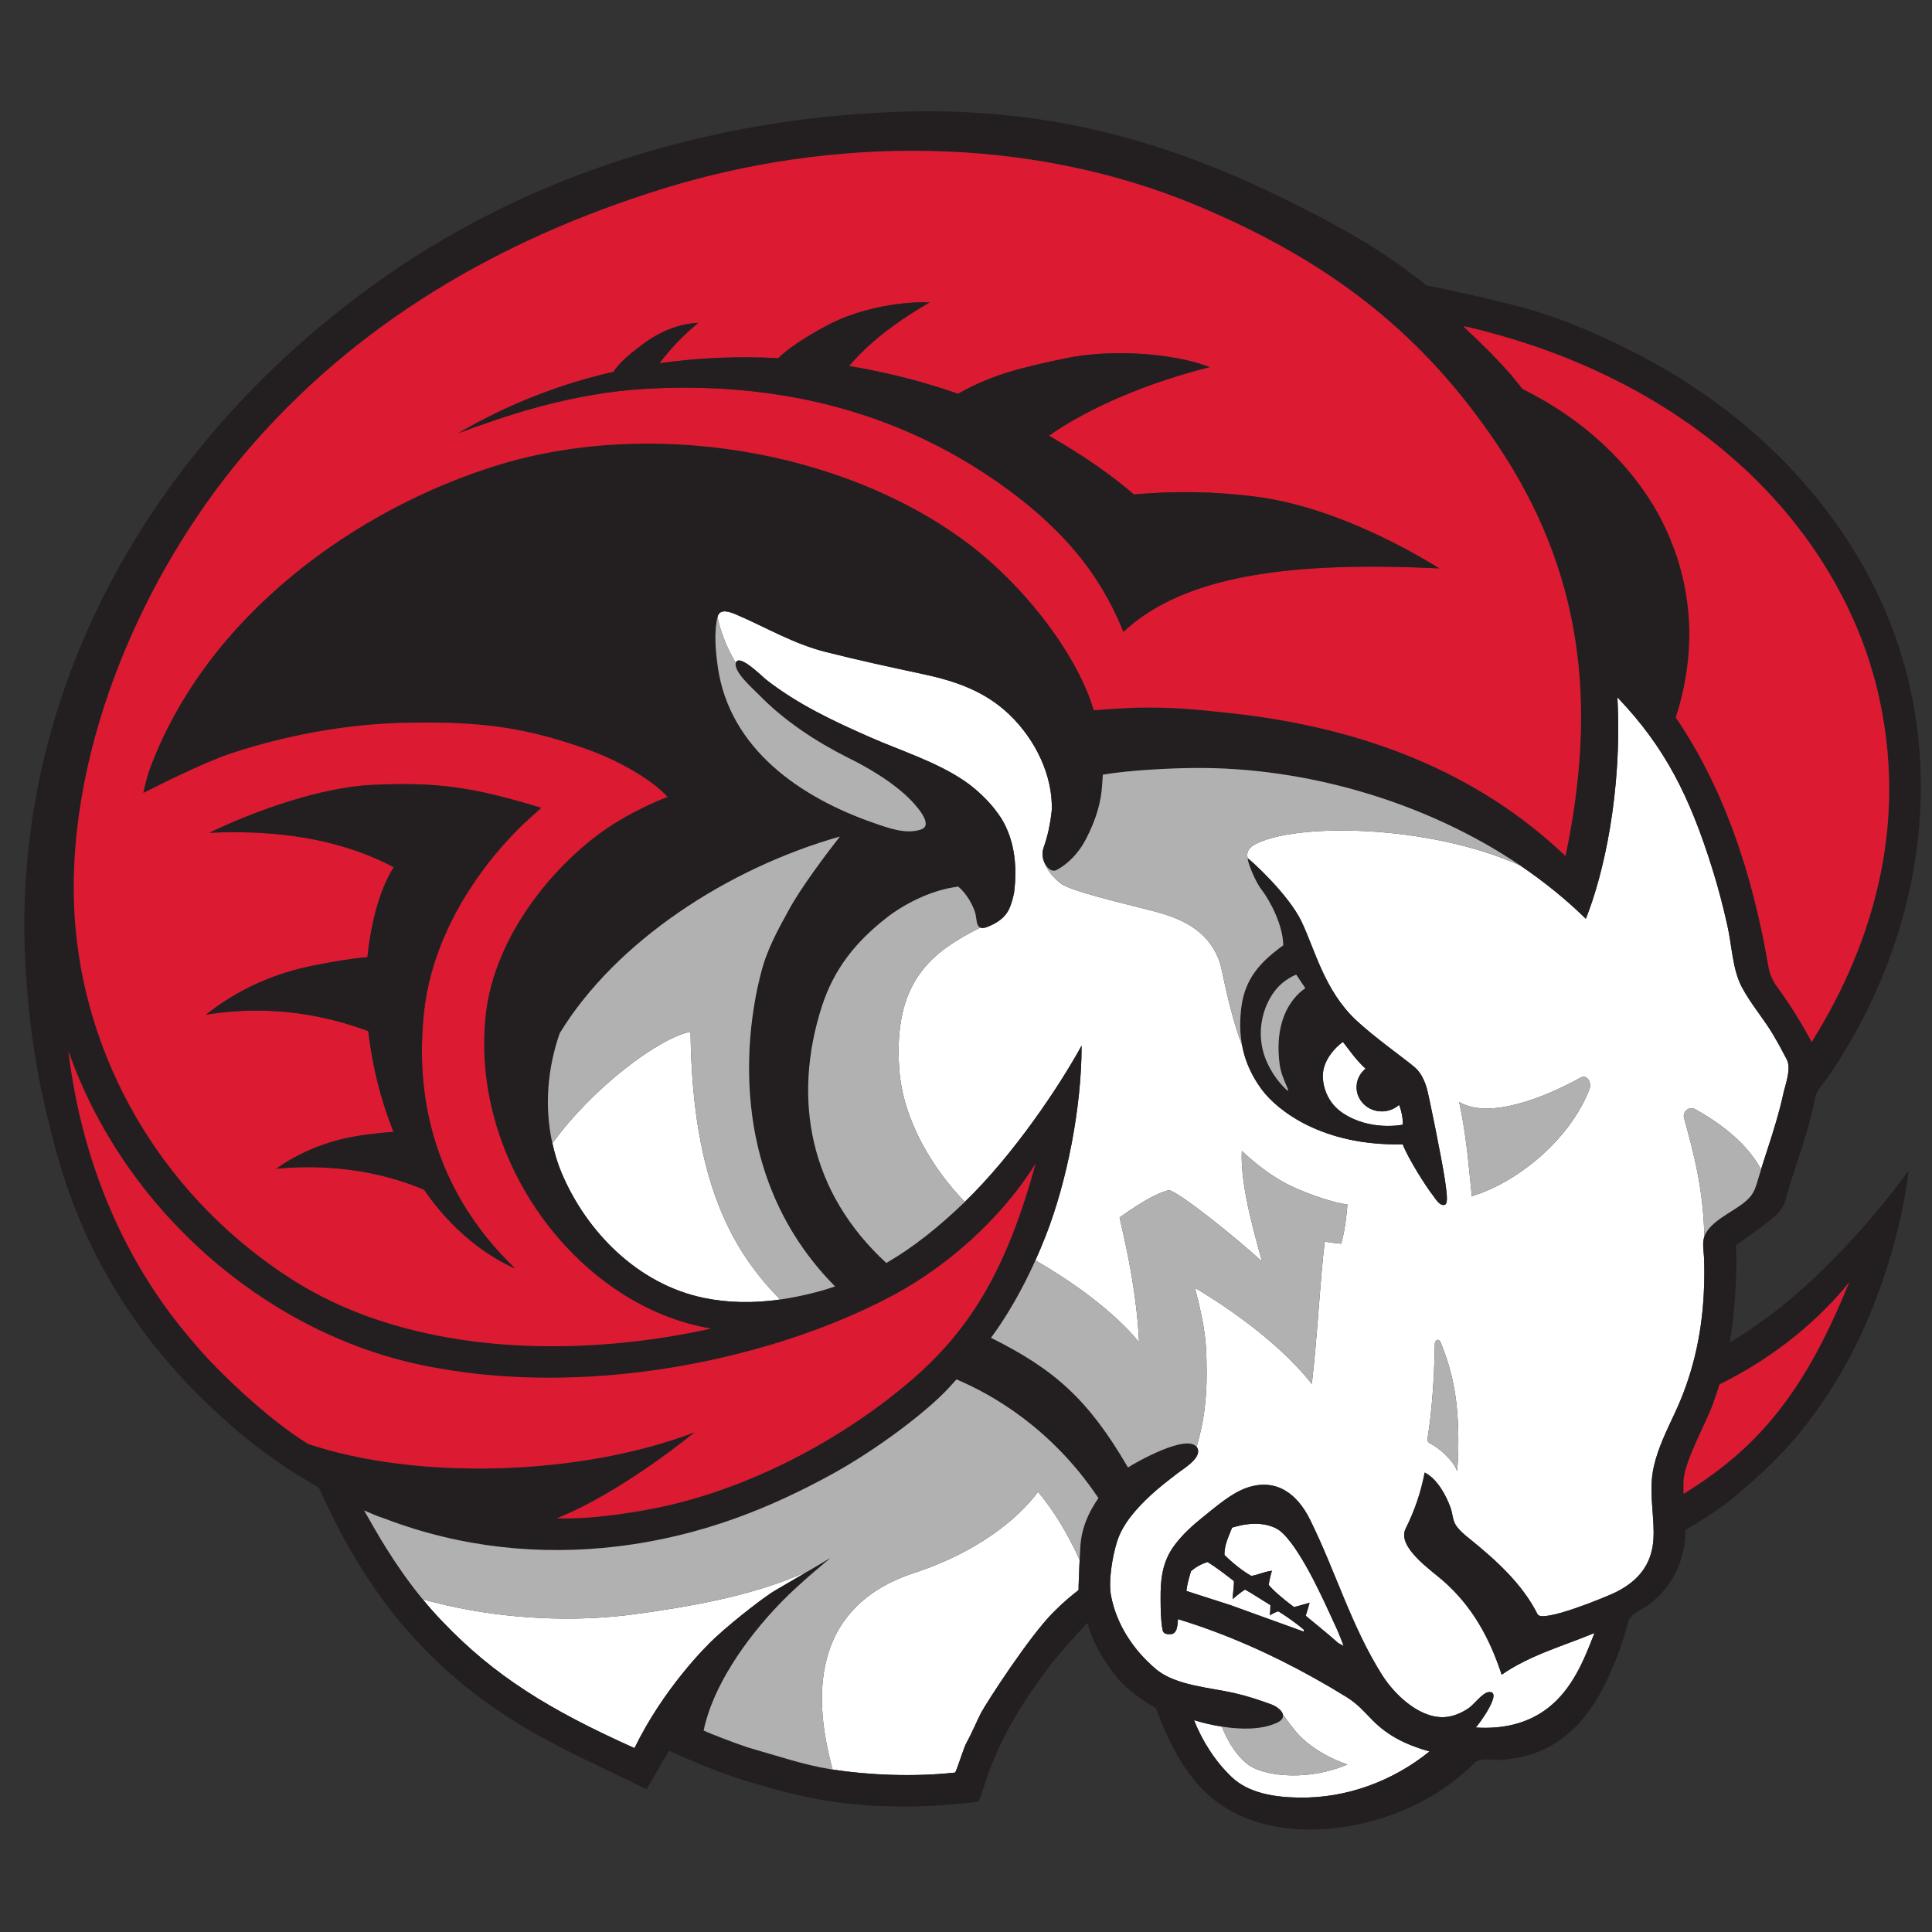 <?xml version="1.0" encoding="UTF-8"?>
<svg width="200px" height="200px" viewBox="0 0 200 200" version="1.1" xmlns="http://www.w3.org/2000/svg" xmlns:xlink="http://www.w3.org/1999/xlink">
    <rect x="0" y="0" width="200" height="200" fill="#333333" stroke="none"/>
    <!-- Generator: Sketch 54.1 (76490) - https://sketchapp.com -->
    <title>winston-salem</title>
    <desc>Created with Sketch.</desc>
    <g id="winston-salem" stroke="none" stroke-width="1" fill="none" fill-rule="evenodd">
        <g id="winston-salem_BGD">
            <g id="winston-salem" transform="translate(0, 9)">
                <g id="g10" transform="translate(99.937, 91.498) scale(-1, 1) rotate(-180) translate(-99.937, -91.498) translate(0.84, 0.923)" fill-rule="nonzero">
                    <g id="g12" transform="translate(1.512, 1.51)">
                        <path d="M92.238,26.72 C79.679,22.584 82.814,10.322 83.838,6.379 C87.505,5.812 92.228,5.592 96.531,6.07 C96.926,6.936 97.384,8.603 97.729,9.215 C98.261,10.163 98.947,11.778 99.189,12.22 C99.837,13.418 104.195,20.157 106.688,22.66 C107.886,23.863 108.57,24.377 109.303,24.962 C109.283,25.437 109.373,26.735 109.373,27.236 C109.379,27.326 109.393,27.673 109.413,28.076 C108.132,30.928 106.664,33.259 105.102,35.133 C103.743,33.259 99.944,29.257 92.238,26.72" id="path14" fill="#FFFFFF"></path>
                        <path d="M136.174,19.482 C136.365,19.378 136.551,19.273 136.733,19.177 C136.761,19.164 136.247,20.471 136.079,20.843 L135.724,21.608 C135.056,23.077 134.359,24.586 133.569,26.116 C133.041,27.123 132.563,27.965 132.094,28.699 C131.801,29.169 131.545,29.536 131.299,29.854 C130.994,30.253 130.715,30.571 130.46,30.82 L130.233,31.026 C130.183,31.057 130.132,31.095 130.09,31.134 L129.885,31.269 C129.847,31.288 129.81,31.306 129.775,31.323 C129.741,31.351 129.698,31.364 129.66,31.39 C129.352,31.537 129.022,31.64 128.666,31.718 C127.997,31.855 127.234,31.855 126.424,31.722 C125.923,31.64 125.107,31.398 125.194,31.421 C124.861,30.549 124.375,29.626 124.403,28.592 C125.044,27.976 125.942,27.146 127.175,26.428 C127.746,26.491 128.4,26.828 129.315,26.964 C129.315,26.964 129.066,26.132 128.983,25.497 C129.37,25.01 130.354,24.124 131.604,23.201 C132.129,23.325 132.75,23.521 133.215,23.647 C133.215,23.647 132.973,22.764 132.818,22.297 C132.979,22.166 135.397,20.193 136.174,19.482" id="path16" fill="#FFFFFF"></path>
                        <path d="M122.656,27.86 C121.898,27.634 121.339,27.26 120.94,26.915 C120.704,26.116 120.545,25.563 120.461,24.869 L125.051,23.391 L128.684,22.076 L129.042,21.95 L132.614,20.656 C132.622,20.733 132.629,20.799 132.629,20.849 C132.435,20.998 132.183,21.228 132.001,21.363 C131.3,21.89 130.679,22.332 129.977,22.759 C129.705,22.689 129.411,22.53 129.102,22.345 C129.135,22.643 129.165,23 129.157,23.4 C128.361,23.883 127.206,24.648 126.539,25.01 C126.042,24.723 125.254,24.026 125.254,24.026 C125.269,24.687 125.41,25.366 125.379,25.894 C124.429,26.627 123.529,27.324 122.656,27.86" id="path18" fill="#FFFFFF"></path>
                        <path d="M162.172,76.776 C160.112,71.488 154.592,67.087 149.976,65.724 C149.983,65.762 149.991,65.798 149.983,65.834 C149.991,65.927 149.991,66.027 149.972,66.142 C149.933,66.454 149.865,67.162 149.778,68.055 C149.384,72.239 148.926,74.453 148.699,75.488 C151.727,73.678 157.34,75.832 161.281,78.012 C161.935,78.375 162.465,77.521 162.172,76.776 M148.603,39.436 C148.584,38.551 148.572,38.228 148.495,37.264 C148.115,38.355 146.63,39.691 145.662,40.155 C145.511,40.227 145.37,40.361 145.448,40.803 C145.862,43.341 146.13,46.871 146.18,50.427 C146.187,50.869 146.596,51.033 146.755,50.656 C147.962,47.719 148.715,44.695 148.603,39.436 M182.626,79.863 C182.17,80.748 181.691,81.631 181.179,82.493 C180.186,84.161 178.854,85.685 177.959,87.388 C176.99,89.242 176.933,91.663 176.479,93.683 C176.034,95.682 175.523,97.668 174.907,99.622 C172.559,107.151 169.979,112.259 165.08,117.373 C165.601,107.496 163.618,98.936 161.814,94.45 C159.757,96.469 157.475,98.303 155.03,99.964 C145.412,104.288 131.546,104.389 127.501,102.116 C126.798,101.719 126.668,101.216 126.821,100.677 L126.821,100.642 C126.821,100.664 126.821,100.697 126.832,100.689 C126.985,100.655 131.036,97.015 132.404,94.118 C133.776,91.221 134.755,87.072 137.966,84.014 C139.866,82.215 143.177,79.885 144.129,79.054 C144.724,78.536 145.131,77.694 145.367,76.846 C145.551,76.178 146.837,69.934 147.203,67.564 C147.528,65.465 147.493,64.93 147.191,64.838 C146.668,64.679 146.171,65.585 145.989,65.814 C145.295,66.673 143.418,69.639 142.854,71.106 C134.594,70.91 129.895,74.574 128.253,76.79 C128.21,76.853 128.163,76.92 128.12,76.982 C127.192,78.281 126.534,79.727 126.228,81.356 L126.228,81.346 C124.849,85.003 124.242,88.905 123.947,89.844 C122.758,93.52 119.453,94.629 116.777,95.317 C114.15,95.995 108.411,97.318 107.418,98.132 C106.525,98.875 106.042,99.552 105.816,100.161 C105.57,100.635 105.475,101.275 105.706,101.896 C105.857,102.31 106.043,102.918 106.211,103.67 L106.203,103.668 C106.334,104.259 106.449,104.939 106.529,105.701 C106.641,109.221 104.886,112.972 102.106,115.621 C99.612,117.997 96.625,119.04 93.319,119.754 C89.911,120.482 86.5,121.219 83.112,122.076 C79.761,122.924 77.004,124.597 73.877,125.94 C73.281,126.196 72.155,126.641 71.933,125.712 C72.125,124.625 72.47,123.744 72.788,122.957 C73.076,122.254 73.343,121.789 73.815,120.916 C74.086,122.014 76.574,119.509 76.93,119.23 C80.191,116.668 83.955,114.901 87.73,113.24 C90.98,111.813 94.507,110.73 97.468,108.737 C98.256,108.201 98.989,107.57 99.665,106.883 C99.704,106.836 99.76,106.794 99.8,106.744 C99.868,106.674 99.934,106.599 99.998,106.525 C100.165,106.349 100.324,106.165 100.473,105.984 C100.528,105.913 100.585,105.848 100.637,105.778 C100.854,105.497 101.062,105.208 101.274,104.894 C102.45,103.007 102.832,100.799 102.747,98.634 C102.747,98.608 102.742,98.581 102.742,98.551 C102.735,98.443 102.735,98.323 102.727,98.202 C102.706,97.849 102.665,97.491 102.624,97.144 C102.519,96.615 102.375,96.104 102.188,95.637 C101.958,95.072 101.459,94.22 99.8,93.59 C99.67,93.539 99.374,93.447 99.124,93.539 C94.162,91.034 90.077,88.049 90.743,78.851 C91.126,73.576 94.218,68.551 97.52,65.143 C102.542,69.989 107.309,77.101 109.616,81.321 C109.616,74.882 108.099,67.275 105.918,61.675 C105.576,60.797 105.21,59.935 104.838,59.099 C108.258,57.098 112.656,54.143 115.564,50.618 C115.283,56.691 113.768,62.401 113.548,63.534 C116.348,65.523 117.65,66.086 118.614,66.355 C119.407,66.397 125.5,61.549 128.289,58.972 C127.862,60.653 125.975,66.71 126.206,70.424 C127.402,69.278 129.266,67.762 131.23,66.818 C133.239,65.854 135.985,64.979 137.132,64.882 C137.132,64.882 136.985,62.497 136.485,60.818 C136.485,60.818 135.839,60.856 134.791,61.033 C134.314,57.297 134.036,51.313 133.448,46.299 C129.516,51.257 123.296,55.082 121.344,56.253 C122.52,51.847 122.515,50.083 122.55,48.356 C122.686,43.144 121.656,40.448 121.523,39.773 C121.57,39.718 121.613,39.649 121.638,39.58 C121.993,38.594 120.146,37.514 119.556,37.062 C118.607,36.327 117.659,35.6 116.777,34.789 C115.36,33.47 113.866,31.849 113.28,29.96 C112.795,28.4 112.368,25.886 112.664,24.354 C113.24,21.379 114.97,18.756 117.317,16.771 C119.351,15.066 122.902,14.879 125.448,14.293 C126.775,13.986 128.013,13.583 129.279,13.115 C129.803,12.915 130.367,12.495 130.459,12.06 C131.146,11.162 131.799,10.116 132.903,9.215 C134.143,8.204 135.55,7.447 137.136,6.904 C135.285,6.124 133.298,5.738 131.29,5.778 C130.279,5.793 129.371,5.916 128.528,6.144 C127.713,6.369 127.114,6.659 126.647,7.055 C125.422,8.095 124.667,9.509 124.132,10.825 C123.094,10.987 122.1,11.233 121.26,11.493 C122.072,9.378 123.465,7.21 125.123,5.628 C126.927,3.89 129.695,3.513 132.093,3.477 C137.01,3.39 141.819,5.171 145.628,8.252 C143.336,8.903 141.409,9.783 139.721,11.495 C138.785,12.448 138.188,13.175 137.027,13.893 C135.945,14.564 134.837,15.216 133.731,15.832 C129.243,18.336 124.518,20.446 119.594,21.949 C119.542,21.398 119.551,20.42 118.823,20.39 C118.436,20.376 118.07,20.425 117.996,20.831 C117.804,21.865 117.801,22.949 117.794,23.997 C117.771,26.103 117.965,27.908 119.251,29.624 C120.076,30.726 121.106,31.66 122.174,32.514 C123.514,33.582 125.128,35.017 126.76,35.562 C129.829,36.596 131.978,34.843 133.259,32.258 C135.892,26.946 137.556,21.147 140.763,16.107 C142.113,13.998 144.87,11.421 147.562,11.849 C148.318,11.971 149.023,12.296 149.653,12.715 C150.219,13.087 151.09,14.309 151.728,14.392 C153.358,14.614 150.706,11.003 150.421,10.732 C153.112,10.558 155.748,11.08 157.908,12.764 C160.398,14.703 161.607,17.652 162.708,20.514 C159.49,19.177 155.979,18.211 153.101,16.194 C151.858,19.991 150.068,23.267 147.037,25.926 C145.805,27.008 142.218,29.439 143.159,31.323 C144.076,33.143 144.755,35.126 145.131,37.126 C146.427,36.485 147.363,34.746 147.821,33.452 C148.034,32.852 148.018,32.166 148.385,31.636 C148.768,31.079 149.312,30.643 149.834,30.224 C152.498,28.071 155.261,25.576 156.815,22.458 C157.295,21.508 163.902,24.253 164.824,24.695 C166.926,25.719 168.403,27.224 168.748,29.624 L168.748,29.629 C168.808,30.06 168.833,30.49 168.833,30.92 C168.822,33.216 168.326,35.42 168.844,37.713 C169.284,39.672 170.182,41.478 171.025,43.285 C172.841,47.151 173.773,51.207 174.01,55.459 C174.082,56.759 174.102,58.073 174.049,59.372 C174.01,60.157 173.82,60.966 174.141,61.714 C174.119,61.665 174.102,61.606 174.082,61.549 C173.976,66.418 173.017,70.087 171.984,73.809 C171.795,74.484 172.505,75.085 173.111,74.748 C176.75,72.741 178.859,70.535 179.954,68.508 C179.85,68.171 179.739,67.832 179.64,67.479 C179.937,68.494 180.265,69.503 180.592,70.507 C181.224,72.446 181.832,74.382 182.265,76.379 C182.49,77.369 183.093,78.936 182.626,79.863" id="path20" fill="#FFFFFF"></path>
                        <path d="M139.011,78.933 C137.897,79.965 137.277,80.948 136.664,81.708 C135.781,81.062 134.976,80.079 134.692,79.002 C134.359,77.734 134.809,75.621 136.548,74.412 C139.428,72.409 142.866,73.139 142.866,73.139 C142.879,73.839 142.736,74.538 142.48,75.187 C141.998,74.755 141.35,74.499 140.646,74.513 C139.202,74.533 138.051,75.683 138.076,77.064 C138.091,77.822 138.457,78.483 139.011,78.933" id="path22" fill="#FFFFFF"></path>
                        <path d="M70.503,55.207 C72.934,54.702 75.596,54.627 78.405,55.04 L78.407,55.04 C73.739,59.806 69.289,66.818 69.135,82.756 C65.824,82.117 58.938,76.905 54.832,71.21 C55.055,70.204 55.343,69.205 55.75,68.232 C58.332,62.051 63.682,56.619 70.503,55.207" id="path24" fill="#FFFFFF"></path>
                        <path d="M43.954,23.365 C43.1,23.567 42.185,23.777 41.401,24.012 C42.043,23.233 42.729,22.446 43.477,21.675 C48.779,16.127 54.378,12.609 63.331,8.601 C66.232,14.572 70.55,18.998 71.702,20.048 C74.01,22.163 77.039,24.427 77.841,24.889 C79.104,25.619 80.343,26.348 81.351,26.945 C75.468,24.242 68.431,23.174 63.513,22.484 C57.284,21.608 50.141,21.95 43.954,23.365" id="path26" fill="#FFFFFF"></path>
                        <path d="M176.424,38.081 C175.584,37.398 174.705,36.751 173.785,36.122 C173.182,35.716 172.564,35.316 171.937,34.923 C171.924,35.29 171.919,35.702 171.927,36.204 C171.968,38.169 174.228,42.178 174.962,44.191 C175.238,44.963 175.47,45.641 175.656,46.253 C181.75,49.238 186.37,53.398 189.075,56.828 C185.505,47.983 181.761,42.405 176.424,38.081 M126.539,25.008 C127.205,24.648 128.361,23.885 129.157,23.4 C129.163,23 129.137,22.643 129.101,22.345 C129.413,22.532 129.706,22.69 129.978,22.759 C130.677,22.332 131.299,21.891 131.999,21.363 C132.181,21.228 132.437,21 132.629,20.851 C132.629,20.795 132.621,20.733 132.616,20.656 L129.042,21.95 L128.684,22.076 L125.053,23.393 L120.463,24.869 C120.545,25.565 120.704,26.116 120.94,26.915 C121.341,27.26 121.9,27.636 122.656,27.862 C123.529,27.324 124.431,26.627 125.381,25.894 C125.41,25.366 125.267,24.689 125.256,24.024 C125.256,24.024 126.044,24.723 126.539,25.008 M131.605,23.201 C130.352,24.125 129.37,25.008 128.983,25.498 C129.066,26.133 129.312,26.964 129.312,26.964 C128.399,26.828 127.746,26.491 127.175,26.428 C125.942,27.144 125.044,27.978 124.403,28.594 C124.375,29.626 124.861,30.549 125.194,31.421 C125.107,31.398 125.925,31.642 126.424,31.724 C127.234,31.855 127.999,31.855 128.666,31.719 C129.022,31.642 129.352,31.537 129.66,31.391 C129.698,31.364 129.741,31.351 129.775,31.321 C129.81,31.305 129.846,31.288 129.885,31.269 L130.092,31.136 C130.131,31.095 130.183,31.056 130.233,31.026 L130.459,30.82 C130.715,30.571 130.991,30.253 131.299,29.854 C131.545,29.536 131.799,29.167 132.093,28.697 C132.565,27.965 133.041,27.123 133.569,26.116 C134.359,24.587 135.058,23.077 135.724,21.608 L136.079,20.843 C136.249,20.471 136.761,19.165 136.733,19.175 C136.549,19.272 136.362,19.378 136.174,19.483 C135.397,20.193 132.98,22.163 132.818,22.297 C132.975,22.764 133.216,23.649 133.216,23.649 C132.75,23.519 132.127,23.326 131.605,23.201 M168.845,37.714 C168.326,35.418 168.82,33.218 168.832,30.922 C168.832,30.489 168.81,30.06 168.748,29.629 C168.751,29.635 168.751,29.649 168.748,29.629 L168.746,29.626 C168.403,27.226 166.928,25.719 164.826,24.695 C163.9,24.253 157.293,21.506 156.816,22.456 C155.263,25.575 152.495,28.07 149.834,30.222 C149.313,30.641 148.768,31.08 148.384,31.634 C148.016,32.165 148.034,32.852 147.819,33.454 C147.362,34.745 146.425,36.487 145.13,37.128 C144.755,35.125 144.078,33.144 143.161,31.321 C142.216,29.439 145.807,27.007 147.037,25.924 C150.07,23.269 151.856,19.99 153.099,16.196 C155.981,18.209 159.491,19.175 162.708,20.514 C161.609,17.65 160.398,14.703 157.91,12.766 C155.746,11.08 153.112,10.556 150.422,10.732 C150.706,11.003 153.358,14.615 151.73,14.394 C151.092,14.307 150.221,13.085 149.651,12.714 C149.023,12.294 148.316,11.973 147.562,11.849 C144.868,11.423 142.115,13.996 140.764,16.107 C137.558,21.146 135.893,26.945 133.257,32.259 C131.978,34.841 129.829,36.597 126.762,35.564 C125.126,35.018 123.516,33.58 122.176,32.515 C121.104,31.659 120.078,30.725 119.249,29.626 C117.967,27.908 117.771,26.104 117.793,23.997 C117.801,22.951 117.803,21.863 117.994,20.833 C118.07,20.423 118.434,20.374 118.824,20.389 C119.551,20.422 119.542,21.4 119.594,21.95 C124.519,20.448 129.243,18.338 133.73,15.83 C134.837,15.214 135.945,14.564 137.028,13.893 C138.188,13.175 138.786,12.449 139.721,11.496 C141.411,9.782 143.338,8.905 145.628,8.251 C141.821,5.17 137.011,3.39 132.093,3.478 C129.696,3.513 126.926,3.891 125.122,5.629 C123.463,7.209 122.071,9.376 121.26,11.492 C122.102,11.231 123.092,10.988 124.134,10.825 C126.109,10.507 128.249,10.486 129.839,11.221 C130.367,11.465 130.513,11.76 130.459,12.058 C130.367,12.497 129.803,12.915 129.278,13.113 C128.015,13.582 126.775,13.986 125.45,14.293 C122.904,14.877 119.353,15.064 117.315,16.772 C114.97,18.758 113.241,21.379 112.666,24.353 C112.367,25.884 112.795,28.399 113.279,29.958 C113.866,31.847 115.36,33.468 116.776,34.787 C117.657,35.598 118.607,36.325 119.556,37.061 C120.145,37.514 121.992,38.592 121.636,39.578 C121.612,39.647 121.572,39.718 121.524,39.771 C120.488,41.157 115.26,38.205 114.415,37.652 C110.331,44.672 106.847,47.783 100.239,51.074 C101.86,53.264 103.451,56.009 104.836,59.096 C105.21,59.937 105.576,60.795 105.919,61.677 C108.101,67.277 109.615,74.882 109.615,81.323 C107.309,77.101 102.543,69.988 97.521,65.144 L97.521,65.139 C94.777,62.491 92.107,60.383 89.4,58.821 C81.505,66.074 79.618,75.712 82.731,85.392 C83.985,89.275 86.238,92.058 89.415,94.549 C91.182,95.934 93.85,97.309 96.353,97.706 C96.5,97.729 96.661,97.749 96.831,97.783 C97.75,97.061 98.449,95.693 98.627,94.958 C98.732,94.509 98.73,93.819 99.008,93.612 C99.042,93.583 99.085,93.565 99.122,93.54 C99.376,93.447 99.67,93.54 99.797,93.588 C101.461,94.219 101.958,95.072 102.188,95.639 C102.376,96.102 102.52,96.617 102.622,97.143 C102.665,97.493 102.707,97.85 102.727,98.203 C102.733,98.322 102.733,98.444 102.742,98.551 C102.742,98.582 102.749,98.61 102.749,98.632 C102.831,100.797 102.448,103.009 101.272,104.893 C101.064,105.208 100.852,105.499 100.636,105.776 C100.584,105.846 100.526,105.913 100.475,105.983 C100.322,106.166 100.167,106.347 99.998,106.527 C99.935,106.601 99.868,106.673 99.797,106.742 C99.758,106.794 99.706,106.837 99.665,106.884 C98.988,107.57 98.255,108.203 97.469,108.736 C94.506,110.732 90.979,111.814 87.729,113.242 C83.956,114.899 80.192,116.67 76.928,119.23 C76.573,119.509 74.085,122.014 73.813,120.917 C73.593,120.006 75.578,118.281 76.161,117.69 C78.842,114.928 82.075,112.815 85.49,111.092 C86.31,110.697 87.081,110.27 87.751,109.873 C89.166,109.036 90.541,108.091 91.724,106.946 C91.985,106.686 92.716,105.948 93.144,105.23 C93.191,105.149 93.233,105.075 93.27,104.998 L93.278,104.987 C93.315,104.913 93.347,104.836 93.375,104.764 L93.38,104.741 C93.41,104.678 93.427,104.603 93.447,104.536 C93.447,104.536 93.45,104.526 93.45,104.514 C93.472,104.451 93.472,104.389 93.477,104.322 L93.477,104.305 C93.477,104.242 93.472,104.183 93.455,104.131 C93.45,104.121 93.45,104.119 93.45,104.119 C93.427,104.059 93.41,104.009 93.375,103.957 L93.368,103.95 C93.33,103.9 93.286,103.858 93.233,103.816 L93.226,103.811 C93.166,103.771 93.094,103.737 93.017,103.706 C92.922,103.674 92.83,103.647 92.737,103.624 C92.701,103.612 92.674,103.61 92.645,103.602 C92.577,103.585 92.515,103.575 92.448,103.56 C92.416,103.555 92.373,103.555 92.336,103.542 C92.276,103.535 92.219,103.528 92.149,103.521 C92.115,103.521 92.077,103.515 92.038,103.515 C91.983,103.515 91.915,103.505 91.851,103.505 L91.734,103.505 C91.677,103.505 91.615,103.505 91.556,103.508 C91.513,103.515 91.471,103.515 91.431,103.515 C91.369,103.521 91.307,103.528 91.245,103.532 C91.21,103.532 91.17,103.535 91.133,103.542 C91.068,103.555 90.996,103.56 90.924,103.575 C90.894,103.575 90.861,103.583 90.837,103.585 C90.747,103.594 90.668,103.612 90.588,103.632 C90.563,103.637 90.55,103.637 90.526,103.64 C90.323,103.684 90.121,103.729 89.917,103.783 C89.895,103.79 89.865,103.803 89.832,103.811 C89.763,103.83 89.696,103.85 89.621,103.873 C89.584,103.88 89.549,103.893 89.514,103.9 C89.45,103.922 89.39,103.942 89.328,103.963 C89.291,103.975 89.246,103.982 89.211,103.997 C89.152,104.016 89.092,104.032 89.037,104.056 C88.997,104.066 88.952,104.079 88.913,104.094 C88.858,104.113 88.804,104.131 88.756,104.144 C88.711,104.166 88.662,104.178 88.617,104.199 C88.453,104.258 88.286,104.312 88.128,104.362 C80.538,106.988 73.157,112.03 71.952,120.55 C71.726,122.151 71.544,124.12 71.935,125.711 C72.156,126.641 73.28,126.195 73.878,125.939 C77.003,124.599 79.763,122.923 83.112,122.076 C86.499,121.219 89.912,120.482 93.32,119.752 C96.624,119.038 99.614,117.995 102.106,115.621 C104.884,112.973 106.639,109.222 106.528,105.7 C106.447,104.94 106.336,104.26 106.204,103.667 L106.21,103.672 C106.046,102.92 105.857,102.309 105.708,101.894 C105.476,101.274 105.568,100.633 105.814,100.161 C106.105,99.603 106.6,99.273 107.02,99.494 C108.156,100.092 109.272,101.192 110.013,102.597 C110.082,102.733 110.157,102.867 110.226,103.017 C110.845,104.258 111.479,105.865 111.681,107.636 C111.727,108.001 111.793,108.954 111.814,109.373 L111.84,109.373 C111.86,109.383 111.87,109.383 111.885,109.383 C114.589,109.853 118.864,110.04 121.186,110.059 C132.828,110.182 145.277,106.554 155.028,99.966 C157.475,98.302 159.757,96.468 161.812,94.452 C163.616,98.935 165.603,107.495 165.082,117.372 C169.979,112.258 172.559,107.15 174.909,99.623 C175.525,97.667 176.036,95.681 176.481,93.683 C176.933,91.662 176.988,89.241 177.957,87.387 C178.852,85.686 180.184,84.16 181.177,82.494 C181.689,81.632 182.171,80.746 182.626,79.863 C183.093,78.936 182.492,77.37 182.267,76.377 C181.832,74.381 181.224,72.448 180.592,70.509 C180.265,69.501 179.937,68.495 179.638,67.479 C179.291,66.296 179.118,65.803 178.125,65.015 C176.956,64.092 174.741,63.131 174.141,61.714 C173.819,60.967 174.012,60.155 174.05,59.374 C174.102,58.071 174.084,56.761 174.012,55.459 C173.775,51.205 172.841,47.149 171.025,43.286 C170.184,41.48 169.282,39.672 168.845,37.714 M110.789,33.593 C110.072,32.364 109.585,31.013 109.488,29.524 C109.47,29.234 109.436,28.605 109.411,28.076 C109.392,27.675 109.379,27.324 109.373,27.236 C109.373,26.736 109.285,25.436 109.301,24.964 C108.568,24.377 107.887,23.865 106.688,22.658 C104.195,20.158 99.839,13.416 99.189,12.222 C98.948,11.78 98.26,10.161 97.73,9.215 C97.385,8.601 96.927,6.934 96.532,6.07 C92.229,5.592 87.505,5.814 83.84,6.38 C83.768,6.391 83.707,6.397 83.645,6.416 C80.894,6.85 78.136,7.791 75.037,8.678 C74.04,9.002 71.064,10.127 70.493,10.422 C71.378,14.775 74.645,19.739 78.584,23.771 C80.448,25.683 83.635,28.295 83.635,28.295 C83.635,28.295 82.705,27.739 81.351,26.945 C80.342,26.346 79.103,25.619 77.841,24.889 C77.039,24.429 74.013,22.163 71.703,20.048 C70.55,18.997 66.232,14.572 63.331,8.601 C54.378,12.609 48.782,16.127 43.477,21.675 C42.729,22.446 42.043,23.234 41.404,24.012 C38.458,27.593 36.551,31.083 35.341,33.205 C35.895,32.972 36.447,32.684 37.528,32.332 C45.458,29.308 53.654,28.551 61.392,29.461 C70.364,30.515 77.569,33.556 83.782,36.959 C88.448,39.522 93.633,43.452 95.896,45.916 C96.209,46.266 96.452,46.533 96.661,46.764 C100.263,45.251 106.473,41.765 111.337,34.504 C111.348,34.497 111.348,34.486 111.358,34.481 C111.153,34.191 110.97,33.896 110.789,33.593 M29.544,40.089 C25.265,42.703 20.062,47.79 18.03,50.191 C15.993,52.599 6.917,62.548 4.728,80.766 C10.445,64.415 24.985,51.714 41.11,48.286 C58.317,44.626 77.651,48.892 89.815,55.321 C97.069,59.149 102.182,64.782 104.855,69.103 C101.933,58.46 98.289,52.128 92.077,46.764 C84.913,40.586 75.291,35.47 65.779,33.498 C62.623,32.852 58.493,32.282 55.297,32.386 C62.15,35.142 69.561,41.297 69.561,41.297 C57.517,36.7 40.643,36.356 29.544,40.089 M5.461,93.529 L5.461,93.531 C5.473,93.385 5.488,93.241 5.461,93.529 M84.088,56.394 C82.326,55.777 80.2,55.302 78.408,55.038 L78.405,55.038 C75.597,54.628 72.934,54.7 70.503,55.205 C63.679,56.617 58.332,62.051 55.75,68.23 C55.344,69.203 55.055,70.206 54.832,71.21 C53.985,75 54.32,78.936 55.59,82.599 C61.218,91.845 72.618,99.568 84.585,102.962 C83.156,101.122 80.479,97.575 79.273,95.306 C78.77,94.363 77.356,91.97 76.67,89.707 C76.275,88.384 70.705,69.917 84.088,56.394 M22.934,142.542 C34.396,156.094 49.408,164.809 66.379,170.051 C83.409,175.32 103.77,175.751 121.669,168.235 C135.849,162.284 145.105,154.68 152.53,143.701 C161.494,130.467 163.028,116.727 159.706,100.949 C150.631,109.624 138.778,114.224 125.276,115.714 C120.936,116.193 119.263,116.312 116.38,116.32 C115.054,116.32 113.22,116.228 110.876,116.042 C109.301,121.476 103.933,128.861 97.469,133.605 C84.506,143.11 64.85,146.178 49.343,141.462 C34.695,137.006 19.058,125.952 13.11,109.863 C12.923,109.334 12.64,108.266 12.476,107.465 C13.936,108.205 18.686,110.589 21.323,111.486 C25.05,112.744 31.806,114.579 39.584,114.738 C47.512,114.908 52.039,114.234 58.23,112.062 C62.295,110.643 65.615,108.403 66.752,107.06 C65.138,106.477 62.77,105.3 61.004,104.166 C55.68,100.754 48.767,93.108 47.897,84.246 C46.393,68.904 57.885,54.228 71.243,52.032 C58.797,49.247 40.989,48.714 27.799,57.169 C15.151,65.271 6.783,78.699 5.456,93.606 C3.994,110.794 12.081,129.707 22.934,142.542 M149.886,155.639 C150.462,155.507 151.029,155.361 151.585,155.209 C152.409,154.991 153.239,154.758 154.057,154.512 C154.561,154.356 155.074,154.197 155.586,154.031 C156.346,153.782 157.114,153.519 157.854,153.246 C158.61,152.967 159.364,152.675 160.105,152.382 C160.6,152.178 161.099,151.963 161.576,151.764 C162.809,151.23 164.025,150.651 165.198,150.053 C165.68,149.812 166.158,149.562 166.625,149.309 C166.861,149.182 167.092,149.052 167.327,148.927 C167.796,148.658 168.264,148.39 168.721,148.122 C170.1,147.3 171.455,146.411 172.744,145.501 C173.61,144.88 174.475,144.232 175.3,143.564 C175.713,143.232 176.133,142.889 176.536,142.542 C177.243,141.938 177.945,141.31 178.622,140.675 C183.522,136.013 187.282,130.66 189.805,124.753 C190.499,123.109 191.105,121.402 191.591,119.663 C191.654,119.45 191.71,119.234 191.77,119.021 C191.881,118.581 191.997,118.139 192.094,117.704 C192.345,116.615 192.556,115.501 192.721,114.396 C192.86,113.512 192.968,112.609 193.047,111.725 C193.084,111.273 193.116,110.816 193.144,110.375 C193.274,108.128 193.223,105.851 193.005,103.612 C192.719,100.685 192.12,97.706 191.221,94.758 C191.077,94.286 190.919,93.805 190.764,93.327 C190.526,92.617 190.265,91.902 189.992,91.197 C189.809,90.736 189.62,90.261 189.422,89.799 C188.949,88.661 188.406,87.501 187.837,86.379 C187.039,84.805 186.152,83.239 185.195,81.703 C184.865,82.307 184.533,82.902 184.197,83.47 C183.602,84.488 182.956,85.49 182.301,86.443 C182.082,86.764 181.847,87.087 181.622,87.397 C181.499,87.555 181.4,87.724 181.296,87.893 C181.051,88.324 180.878,88.784 180.762,89.259 C180.739,89.356 180.723,89.452 180.708,89.544 C180.515,90.676 180.304,91.806 180.079,92.885 C179.919,93.631 179.753,94.378 179.585,95.095 C179.323,96.212 179.032,97.322 178.736,98.389 C178.429,99.486 178.09,100.576 177.742,101.626 C177.623,101.984 177.502,102.343 177.376,102.694 C176.87,104.131 176.314,105.541 175.728,106.884 C175.275,107.921 174.793,108.942 174.296,109.92 C173.955,110.589 173.597,111.256 173.236,111.894 C172.571,113.062 171.865,114.202 171.119,115.296 C171.252,115.691 171.378,116.086 171.487,116.488 C171.571,116.786 171.647,117.092 171.722,117.39 C171.833,117.844 171.937,118.298 172.016,118.758 C172.078,119.057 172.131,119.361 172.181,119.671 C172.478,121.498 172.589,123.36 172.497,125.235 C172.421,126.627 172.231,128.014 171.937,129.385 C171.875,129.655 171.811,129.93 171.741,130.202 C171.607,130.743 171.452,131.281 171.277,131.815 C171.061,132.48 170.814,133.143 170.545,133.799 C170.439,134.054 170.327,134.322 170.211,134.572 C170.15,134.702 170.09,134.834 170.028,134.962 C169.547,135.978 168.993,136.978 168.368,137.936 C166.11,141.432 163.067,144.42 159.551,146.804 C159.049,147.144 158.538,147.472 158.019,147.785 C157.718,147.963 157.419,148.144 157.114,148.313 C156.504,148.658 155.89,148.989 155.264,149.298 C155.264,149.298 154.3,150.495 154.001,150.857 C153.898,150.969 153.452,151.459 153.452,151.459 C153.273,151.652 152.734,152.233 152.645,152.33 C152.458,152.521 151.902,153.1 151.846,153.156 C151.58,153.422 150.783,154.217 150.654,154.336 C150.654,154.336 149.717,155.237 149.409,155.519 L149.155,155.791 C149.194,155.783 149.351,155.775 149.886,155.639 M181.328,53.74 C179.748,52.537 178.206,51.472 176.674,50.559 C176.692,50.645 176.716,50.726 176.733,50.804 C177.05,52.672 177.233,54.555 177.324,56.438 C177.376,57.396 177.396,58.363 177.386,59.326 C177.386,59.78 177.373,60.229 177.352,60.679 C177.873,61.023 178.389,61.377 178.898,61.745 C179.733,62.351 180.556,62.975 181.355,63.636 C182.191,64.32 182.373,64.963 182.672,65.988 C183.119,67.571 183.648,69.123 184.162,70.686 C184.721,72.415 185.195,74.168 185.559,75.95 C185.719,76.764 186.543,77.559 187.012,78.25 C187.711,79.285 188.371,80.345 189.007,81.421 C197.629,96.073 199.303,113.966 191.414,129.303 C187.798,136.318 182.541,142.356 176.288,147.142 C173.125,149.555 169.73,151.645 166.175,153.412 C163.067,154.961 159.045,156.783 154.387,157.972 C151.313,158.754 147.203,159.643 145.287,160.038 C144.637,160.616 144.114,160.914 143.628,161.301 C139.731,164.37 133.877,167.42 129.224,169.635 C116.747,175.588 104.907,178.387 91.252,178.008 C74.607,177.547 54.655,173.015 37.242,160.735 C14.1,144.413 -0.813,119.19 0.218,91.007 C0.379,86.601 0.974,81.18 1.943,76.651 C3.567,69.079 5.421,62.995 9.413,56.347 C11.578,52.744 13.608,50.106 16.262,47.157 C17.696,45.57 19.556,43.758 21.947,41.66 C23.387,40.392 24.711,39.446 26.494,38.163 C27.396,37.514 29.614,36.161 30.667,35.552 C35.36,25.008 41.946,16.037 54.265,9.425 C57.437,7.719 61.333,5.941 64.567,4.349 C65.096,5.17 65.598,6.087 66.227,7.171 C66.461,7.566 66.674,7.955 66.893,8.321 C67.212,8.195 67.403,8.102 67.93,7.87 C70.344,6.781 72.815,5.829 75.35,5.059 C80.422,3.528 84.284,2.728 89.45,2.578 C91.741,2.516 93.178,2.54 95.526,2.714 C96.477,2.785 98.031,2.914 98.901,3.051 C98.901,3.051 99.085,3.294 99.324,4.052 C99.492,4.589 99.67,5.129 99.855,5.659 C101.454,10.19 103.615,13.474 106.459,17.311 C108.018,19.167 108.592,19.847 110.22,21.573 C110.343,21.118 110.482,20.672 110.651,20.24 C110.695,20.068 110.876,19.731 110.979,19.503 C111.481,18.401 112.406,16.985 113.256,15.925 C114.475,14.415 116.707,13.085 117.315,12.714 C118.549,9.437 120.185,5.961 122.888,3.615 C128.983,-1.679 139.347,-0.223 145.802,3.598 C147.429,4.562 148.941,5.733 150.288,7.057 C150.9,7.659 152.197,7.326 153.055,7.383 C154.098,7.452 155.13,7.629 156.116,7.938 C159.742,9.073 162.185,11.925 163.812,15.231 C164.191,15.999 164.53,16.787 164.855,17.582 C165.013,17.973 165.168,18.371 165.322,18.772 C165.627,19.778 166.007,20.89 166.148,21.4 C166.274,21.834 166.085,22.194 168.119,23.298 C170.753,25.16 172.102,28.004 172.131,31.192 C174.351,32.482 176.262,33.786 177.478,34.84 C177.835,35.144 178.107,35.383 178.338,35.587 C179.942,36.983 180.592,37.552 182.391,39.454 C184.766,41.976 187.18,45.396 189.266,49.321 C192.089,54.637 194.48,62.014 195.229,68.406 C192.446,64.484 186.886,57.975 181.328,53.74" id="path28" fill="#231F20"></path>
                        <path d="M113.943,124.159 C112.086,128.724 108.896,134.208 100.475,139.965 C88.562,148.11 75.755,149.949 64.514,149.316 C56.654,148.867 49.833,146.466 45.098,144.723 C50.415,147.832 55.831,149.858 61.151,151.072 C61.674,151.88 62.436,152.61 64.136,153.886 C65.867,155.194 67.818,156.039 69.931,156.14 C68.337,154.84 67.015,153.4 65.911,151.958 C70.152,152.563 74.288,152.692 78.206,152.481 C79.315,153.537 80.878,154.597 83.352,155.919 C86.21,157.438 90.449,158.386 93.875,158.258 C89.986,155.981 87.498,153.956 85.537,151.672 C89.738,150.977 93.557,149.947 96.831,148.797 C100.173,150.706 103.196,151.481 108.047,152.488 C112.357,153.388 118.795,153.114 122.879,151.563 C116.563,149.972 110.495,147.444 106.231,144.461 C110.095,142.246 112.956,140.163 115.035,138.376 C119.033,138.731 123.153,138.723 127.721,138.135 C134.482,137.254 141.516,133.876 146.646,130.725 C131.766,131.435 120.406,130.179 113.943,124.159 M19.329,103.356 C24.03,105.631 30.903,108.073 36.218,108.311 C42.763,108.605 46.41,108.153 53.679,105.936 C53.164,105.474 52.306,104.704 52.306,104.704 C51.287,103.791 42.73,95.927 41.538,84.772 C40.197,72.25 45.284,63.712 50.957,58.263 C49.32,58.965 45.157,61.147 41.552,66.396 C38.035,67.904 32.776,69.202 26.242,68.581 C29.082,70.569 32.196,71.65 35.331,72.068 C36.583,72.237 37.578,72.343 38.386,72.386 C37.396,74.884 36.526,77.75 36.007,81.12 C35.885,81.896 35.853,82.097 35.772,82.82 C31.544,84.391 25.904,85.628 18.976,84.53 C22.387,87.241 26.215,88.846 30.13,89.619 C32.427,90.073 34.15,90.352 35.686,90.473 C36.118,94.693 37.195,97.913 38.413,99.792 C34.085,102.078 28.014,103.764 19.329,103.356 M121.671,168.235 C103.77,175.751 83.409,175.32 66.378,170.055 C49.408,164.809 34.396,156.094 22.934,142.544 C12.08,129.708 3.994,110.794 5.459,93.606 C6.783,78.7 15.153,65.271 27.799,57.169 C40.988,48.714 58.797,49.247 71.243,52.032 C57.884,54.228 46.393,68.904 47.897,84.246 C48.766,93.108 55.68,100.755 61.004,104.166 C62.769,105.3 65.138,106.477 66.752,107.06 C65.615,108.403 62.294,110.643 58.23,112.062 C52.04,114.234 47.514,114.908 39.584,114.738 C31.808,114.579 25.049,112.744 21.323,111.486 C18.686,110.591 13.937,108.205 12.476,107.465 C12.64,108.267 12.923,109.334 13.11,109.863 C19.058,125.952 34.695,137.006 49.343,141.462 C64.852,146.179 84.506,143.11 97.469,133.605 C103.933,128.861 109.304,121.476 110.874,116.042 C113.22,116.228 115.054,116.32 116.38,116.32 C119.264,116.312 120.936,116.193 125.276,115.714 C138.778,114.227 150.631,109.624 159.706,100.949 C163.028,116.727 161.494,130.467 152.53,143.701 C145.105,154.68 135.847,162.284 121.671,168.235" id="path30" fill="#DC1A32"></path>
                        <path d="M89.816,55.323 C77.653,48.892 58.315,44.628 41.109,48.288 C24.983,51.716 10.443,64.413 4.726,80.767 C6.919,62.548 15.994,52.599 18.03,50.191 C20.064,47.791 25.266,42.703 29.545,40.089 C40.643,36.354 57.518,36.698 69.562,41.297 C69.562,41.297 62.151,35.141 55.298,32.387 C58.495,32.282 62.624,32.851 65.778,33.5 C75.289,35.47 84.912,40.587 92.076,46.762 C98.29,52.127 101.935,58.458 104.853,69.105 C102.182,64.782 97.067,59.151 89.816,55.323" id="path32" fill="#DC1A32"></path>
                        <path d="M175.654,46.253 C175.471,45.641 175.238,44.963 174.962,44.191 C174.23,42.178 171.966,38.171 171.926,36.206 C171.921,35.702 171.924,35.292 171.936,34.923 C172.562,35.316 173.182,35.716 173.787,36.122 C174.705,36.751 175.586,37.398 176.424,38.081 C181.761,42.405 185.504,47.984 189.073,56.826 C186.369,53.398 181.751,49.238 175.654,46.253" id="path34" fill="#DC1A32"></path>
                        <path d="M193.143,110.373 C193.116,110.816 193.084,111.273 193.045,111.724 C192.968,112.608 192.86,113.511 192.721,114.396 C192.556,115.502 192.345,116.614 192.094,117.704 C191.997,118.139 191.881,118.581 191.769,119.02 C191.71,119.236 191.656,119.45 191.589,119.663 C191.105,121.401 190.501,123.108 189.805,124.752 C187.282,130.66 183.522,136.013 178.622,140.674 C177.945,141.312 177.247,141.938 176.538,142.544 C176.133,142.891 175.713,143.231 175.303,143.564 C174.477,144.232 173.609,144.88 172.744,145.501 C171.455,146.411 170.1,147.3 168.719,148.121 C168.264,148.39 167.796,148.658 167.325,148.926 C167.092,149.052 166.861,149.182 166.625,149.308 C166.159,149.561 165.68,149.814 165.198,150.053 C164.026,150.651 162.809,151.23 161.576,151.764 C161.099,151.961 160.602,152.18 160.105,152.382 C159.364,152.676 158.612,152.967 157.858,153.245 C157.113,153.519 156.346,153.782 155.584,154.03 C155.073,154.196 154.561,154.355 154.056,154.512 C153.24,154.759 152.409,154.99 151.585,155.209 C151.029,155.361 150.462,155.507 149.884,155.638 C149.351,155.775 149.194,155.783 149.155,155.79 L149.407,155.519 C149.716,155.236 150.654,154.335 150.654,154.335 C150.782,154.215 151.58,153.421 151.849,153.156 C151.9,153.1 152.459,152.52 152.645,152.332 C152.737,152.233 153.273,151.652 153.455,151.458 C153.455,151.458 153.899,150.969 154.004,150.857 C154.3,150.495 155.264,149.298 155.264,149.298 C155.887,148.988 156.504,148.658 157.113,148.313 C157.419,148.147 157.718,147.963 158.019,147.784 C158.538,147.471 159.049,147.146 159.552,146.804 C163.067,144.423 166.11,141.432 168.37,137.936 C168.993,136.978 169.551,135.977 170.029,134.962 C170.092,134.833 170.15,134.701 170.209,134.572 C170.325,134.322 170.439,134.054 170.545,133.798 C170.814,133.143 171.061,132.48 171.277,131.817 C171.452,131.281 171.607,130.742 171.741,130.204 C171.81,129.93 171.875,129.654 171.939,129.385 C172.233,128.014 172.421,126.627 172.498,125.234 C172.589,123.36 172.48,121.497 172.181,119.671 C172.132,119.361 172.08,119.06 172.02,118.757 C171.937,118.297 171.833,117.844 171.722,117.392 C171.645,117.091 171.571,116.786 171.486,116.488 C171.378,116.088 171.25,115.691 171.121,115.296 C171.865,114.201 172.571,113.062 173.236,111.895 C173.599,111.254 173.955,110.592 174.296,109.92 C174.793,108.941 175.276,107.921 175.73,106.884 C176.314,105.541 176.869,104.13 177.376,102.693 C177.5,102.346 177.623,101.983 177.74,101.628 C178.092,100.576 178.429,99.486 178.735,98.388 C179.032,97.321 179.324,96.212 179.583,95.095 C179.751,94.376 179.919,93.629 180.079,92.885 C180.302,91.806 180.515,90.677 180.707,89.544 C180.722,89.452 180.739,89.356 180.764,89.259 C180.878,88.784 181.049,88.322 181.295,87.893 C181.4,87.727 181.499,87.555 181.622,87.397 C181.847,87.087 182.081,86.764 182.301,86.443 C182.957,85.493 183.602,84.489 184.2,83.469 C184.535,82.9 184.865,82.307 185.195,81.701 C186.154,83.239 187.037,84.805 187.838,86.379 C188.408,87.501 188.947,88.659 189.422,89.799 C189.62,90.261 189.81,90.735 189.992,91.197 C190.264,91.902 190.526,92.617 190.764,93.327 C190.922,93.803 191.077,94.285 191.221,94.757 C192.12,97.706 192.718,100.685 193.007,103.614 C193.223,105.851 193.272,108.127 193.143,110.373" id="path36" fill="#DC1A32"></path>
                        <path d="M100.475,139.965 C108.896,134.208 112.086,128.725 113.943,124.16 C120.406,130.179 131.766,131.436 146.646,130.726 C141.516,133.876 134.482,137.255 127.721,138.135 C123.153,138.725 119.033,138.732 115.035,138.374 C112.956,140.164 110.095,142.247 106.231,144.461 C110.495,147.445 116.563,149.972 122.879,151.563 C118.795,153.115 112.357,153.388 108.047,152.489 C103.196,151.479 100.173,150.707 96.831,148.797 C93.557,149.944 89.738,150.977 85.537,151.673 C87.498,153.956 89.986,155.982 93.875,158.258 C90.449,158.385 86.21,157.439 83.352,155.919 C80.878,154.597 79.315,153.537 78.206,152.482 C74.288,152.693 70.152,152.564 65.911,151.958 C67.015,153.4 68.337,154.84 69.931,156.141 C67.818,156.039 65.867,155.192 64.136,153.886 C62.436,152.611 61.674,151.88 61.151,151.072 C55.831,149.855 50.415,147.832 45.098,144.724 C49.833,146.467 56.654,148.868 64.514,149.314 C75.755,149.949 88.562,148.11 100.475,139.965" id="path38" fill="#231F20"></path>
                        <path d="M30.129,89.619 C26.216,88.846 22.386,87.241 18.978,84.53 C25.906,85.628 31.546,84.391 35.772,82.82 C35.851,82.096 35.886,81.896 36.008,81.121 C36.525,77.75 37.395,74.882 38.387,72.386 C37.576,72.343 36.585,72.237 35.329,72.068 C32.195,71.653 29.082,70.571 26.244,68.579 C32.777,69.2 38.034,67.904 41.552,66.396 C45.156,61.147 49.32,58.965 50.958,58.263 C45.283,63.712 40.199,72.248 41.536,84.772 C42.732,95.927 51.286,103.79 52.308,104.704 C52.308,104.704 53.163,105.476 53.677,105.936 C46.409,108.153 42.762,108.603 36.217,108.311 C30.904,108.073 24.031,105.63 19.329,103.356 C28.014,103.764 34.084,102.078 38.415,99.794 C37.197,97.913 36.117,94.692 35.685,90.473 C34.149,90.352 32.426,90.073 30.129,89.619" id="path40" fill="#231F20"></path>
                        <path d="M136.546,74.412 C134.81,75.621 134.358,77.732 134.694,79.002 C134.978,80.081 135.78,81.062 136.666,81.708 C137.277,80.951 137.896,79.965 139.009,78.931 C138.455,78.483 138.093,77.822 138.078,77.062 C138.05,75.683 139.202,74.533 140.645,74.513 C141.348,74.499 142,74.755 142.482,75.187 C142.738,74.538 142.877,73.84 142.866,73.137 C142.866,73.137 139.428,72.409 136.546,74.412 M132.178,86.798 C130.446,85.179 129.678,82.599 130.122,79.325 C130.331,77.768 131.565,76.013 130.677,76.897 C130.027,77.533 129.452,78.317 128.994,79.213 C127.249,82.608 128.544,86.178 130.315,87.729 C130.63,88.013 131.418,88.55 131.84,88.661 L132.775,87.264 C132.547,87.102 132.365,86.977 132.178,86.798 M145.366,76.845 C145.13,77.696 144.724,78.538 144.13,79.054 C143.177,79.883 139.864,82.214 137.965,84.014 C134.757,87.074 133.774,91.22 132.404,94.117 C131.038,97.014 126.985,100.654 126.831,100.688 C126.665,100.727 127.465,98.459 128.248,97.459 C129.191,96.232 130.485,93.675 130.485,91.696 C130.355,91.613 130.247,91.531 130.141,91.454 C128.072,89.881 126.573,88.256 126.168,85.421 C126.129,85.131 126.102,84.905 126.081,84.617 C125.82,81.565 126.618,79.089 128.118,76.98 C128.161,76.918 128.212,76.854 128.253,76.792 C129.895,74.572 134.592,70.908 142.854,71.105 C143.417,69.637 145.297,66.671 145.987,65.814 C146.171,65.586 146.666,64.678 147.193,64.836 C147.493,64.928 147.526,65.465 147.203,67.562 C146.837,69.934 145.553,76.18 145.366,76.845" id="path42" fill="#231F20"></path>
                        <path d="M88.129,104.362 C89.585,103.858 91.462,103.148 93.016,103.706 C94.415,104.206 92.223,106.452 91.724,106.946 C90.54,108.091 89.165,109.036 87.751,109.873 C87.082,110.27 86.311,110.697 85.489,111.092 C82.073,112.815 78.842,114.928 76.159,117.69 C75.58,118.281 73.592,120.006 73.813,120.917 C73.343,121.789 73.077,122.255 72.788,122.958 C72.47,123.745 72.125,124.626 71.933,125.711 C71.543,124.12 71.727,122.151 71.953,120.55 C73.157,112.03 80.537,106.988 88.129,104.362" id="path44" fill="#B2B1B1"></path>
                        <path d="M173.11,74.748 C172.505,75.085 171.793,74.484 171.984,73.809 C173.017,70.087 173.976,66.418 174.082,61.549 C174.102,61.605 174.118,61.665 174.141,61.714 C174.739,63.129 176.956,64.092 178.125,65.016 C179.118,65.803 179.291,66.294 179.638,67.479 C179.739,67.83 179.85,68.174 179.954,68.508 C178.857,70.535 176.75,72.741 173.11,74.748" id="path46" fill="#B2B1B1"></path>
                        <path d="M69.135,82.758 C69.289,66.82 73.739,59.807 78.409,55.038 C80.2,55.303 82.325,55.775 84.09,56.394 C70.703,69.917 76.275,88.384 76.67,89.707 C77.356,91.97 78.773,94.362 79.272,95.306 C80.478,97.575 83.155,101.122 84.586,102.962 C78.71,101.291 72.97,98.582 67.982,95.161 C62.813,91.616 58.451,87.303 55.589,82.599 C54.322,78.936 53.986,75 54.832,71.208 C58.938,76.904 65.824,82.117 69.135,82.758" id="path48" fill="#B2B1B1"></path>
                        <path d="M82.732,85.39 C79.619,75.714 81.504,66.074 89.401,58.821 C92.108,60.386 94.775,62.491 97.52,65.139 L97.52,65.144 C94.218,68.553 91.126,73.576 90.743,78.853 C90.08,88.047 94.162,91.033 99.124,93.54 C99.084,93.565 99.044,93.583 99.009,93.614 C98.728,93.818 98.733,94.509 98.628,94.96 C98.449,95.693 97.748,97.064 96.831,97.783 C96.662,97.748 96.501,97.728 96.354,97.706 C93.851,97.311 91.184,95.934 89.413,94.548 C86.239,92.058 83.987,89.278 82.732,85.39" id="path50" fill="#B2B1B1"></path>
                        <path d="M133.449,46.299 C134.038,51.313 134.314,57.295 134.791,61.031 C135.84,60.858 136.487,60.818 136.487,60.818 C136.985,62.499 137.13,64.884 137.13,64.884 C135.985,64.98 133.239,65.852 131.231,66.818 C129.268,67.762 127.403,69.278 126.207,70.422 C125.976,66.709 127.862,60.651 128.289,58.971 C125.502,61.547 119.408,66.396 118.616,66.353 C117.649,66.086 116.348,65.523 113.546,63.534 C113.768,62.402 115.285,56.692 115.564,50.618 C112.657,54.143 108.257,57.1 104.84,59.099 C103.449,56.009 101.86,53.262 100.237,51.074 C106.847,47.783 110.33,44.669 114.417,37.652 C115.262,38.205 120.49,41.157 121.524,39.771 C121.654,40.448 122.686,43.142 122.551,48.356 C122.515,50.081 122.522,51.847 121.342,56.253 C123.296,55.082 129.514,51.259 133.449,46.299" id="path52" fill="#B2B1B1"></path>
                        <path d="M121.186,110.06 C118.874,110.04 114.566,109.839 111.85,109.372 L111.814,109.372 C111.793,108.955 111.727,107.999 111.683,107.634 C111.479,105.867 110.845,104.256 110.226,103.017 C110.156,102.868 110.074,102.729 110.013,102.597 C109.272,101.193 108.155,100.09 107.02,99.495 C106.6,99.273 106.108,99.604 105.814,100.16 C106.042,99.551 106.525,98.874 107.42,98.132 C108.409,97.317 114.152,95.994 116.779,95.316 C119.451,94.629 122.76,93.521 123.945,89.842 C124.244,88.905 124.847,85.002 126.227,81.341 C126.037,82.353 125.981,83.449 126.081,84.617 C126.104,84.905 126.129,85.131 126.168,85.421 C126.57,88.256 128.072,89.883 130.141,91.454 C130.247,91.531 130.357,91.613 130.485,91.698 C130.485,93.675 129.191,96.233 128.248,97.457 C127.503,98.412 126.75,100.495 126.819,100.676 C126.67,101.217 126.796,101.721 127.503,102.116 C131.545,104.39 145.412,104.288 155.028,99.967 C145.277,106.555 132.828,110.184 121.186,110.06" id="path54" fill="#B2B1B1"></path>
                        <path d="M96.662,46.764 C96.453,46.533 96.209,46.264 95.894,45.917 C93.634,43.452 88.449,39.524 83.783,36.96 C77.571,33.556 70.364,30.513 61.393,29.459 C53.655,28.55 45.459,29.307 37.529,32.334 C36.448,32.684 35.896,32.974 35.342,33.205 C36.552,31.085 38.459,27.591 41.402,24.012 C42.182,23.777 43.1,23.568 43.955,23.364 C50.142,21.95 57.284,21.606 63.514,22.486 C68.431,23.175 75.465,24.24 81.351,26.945 C82.706,27.741 83.634,28.294 83.634,28.294 C83.634,28.294 80.449,25.685 78.585,23.771 C74.645,19.737 71.379,14.777 70.493,10.42 C71.063,10.126 74.041,9.002 75.038,8.68 C78.138,7.793 80.892,6.85 83.644,6.414 C83.706,6.399 83.766,6.392 83.838,6.379 C82.816,10.322 79.679,22.584 92.237,26.72 C99.944,29.257 103.743,33.259 105.102,35.133 C106.662,33.259 108.132,30.928 109.411,28.076 C109.434,28.605 109.468,29.232 109.487,29.526 C109.583,31.015 110.074,32.363 110.789,33.595 C110.971,33.894 111.155,34.191 111.358,34.481 C111.348,34.486 111.348,34.497 111.338,34.506 C106.473,41.766 100.263,45.252 96.662,46.764" id="path56" fill="#B2B1B1"></path>
                        <path d="M161.283,78.014 C157.34,75.834 151.727,73.677 148.699,75.488 C148.928,74.453 149.382,72.237 149.778,68.056 C149.865,67.161 149.932,66.454 149.972,66.14 C149.991,66.029 149.991,65.927 149.985,65.834 C149.991,65.799 149.985,65.76 149.976,65.726 C154.592,67.085 160.112,71.49 162.172,76.777 C162.465,77.521 161.933,78.373 161.283,78.014" id="path58" fill="#B2B1B1"></path>
                        <path d="M146.18,50.427 C146.131,46.871 145.862,43.341 145.448,40.803 C145.37,40.361 145.51,40.227 145.664,40.155 C146.629,39.691 148.115,38.355 148.492,37.264 C148.572,38.228 148.584,38.551 148.605,39.436 C148.716,44.695 147.961,47.719 146.755,50.656 C146.592,51.033 146.187,50.869 146.18,50.427" id="path60" fill="#B2B1B1"></path>
                        <path d="M130.459,12.058 C130.515,11.76 130.367,11.465 129.84,11.221 C128.249,10.487 126.109,10.507 124.135,10.825 C124.667,9.507 125.422,8.095 126.647,7.055 C127.114,6.659 127.713,6.367 128.528,6.143 C129.373,5.914 130.279,5.795 131.29,5.778 C133.298,5.74 135.285,6.122 137.136,6.902 C135.55,7.446 134.143,8.202 132.903,9.217 C131.799,10.114 131.146,11.162 130.459,12.058" id="path62" fill="#B2B1B1"></path>
                        <path d="M132.775,87.264 L131.84,88.659 C131.417,88.548 130.631,88.014 130.313,87.729 C128.543,86.176 127.249,82.61 128.994,79.211 C129.45,78.316 130.027,77.533 130.677,76.895 C131.565,76.011 130.331,77.768 130.125,79.326 C129.676,82.597 130.446,85.177 132.178,86.797 C132.365,86.975 132.546,87.1 132.775,87.264" id="path64" fill="#B2B1B1"></path>
                    </g>
                </g>
            </g>
        </g>
    </g>
</svg>